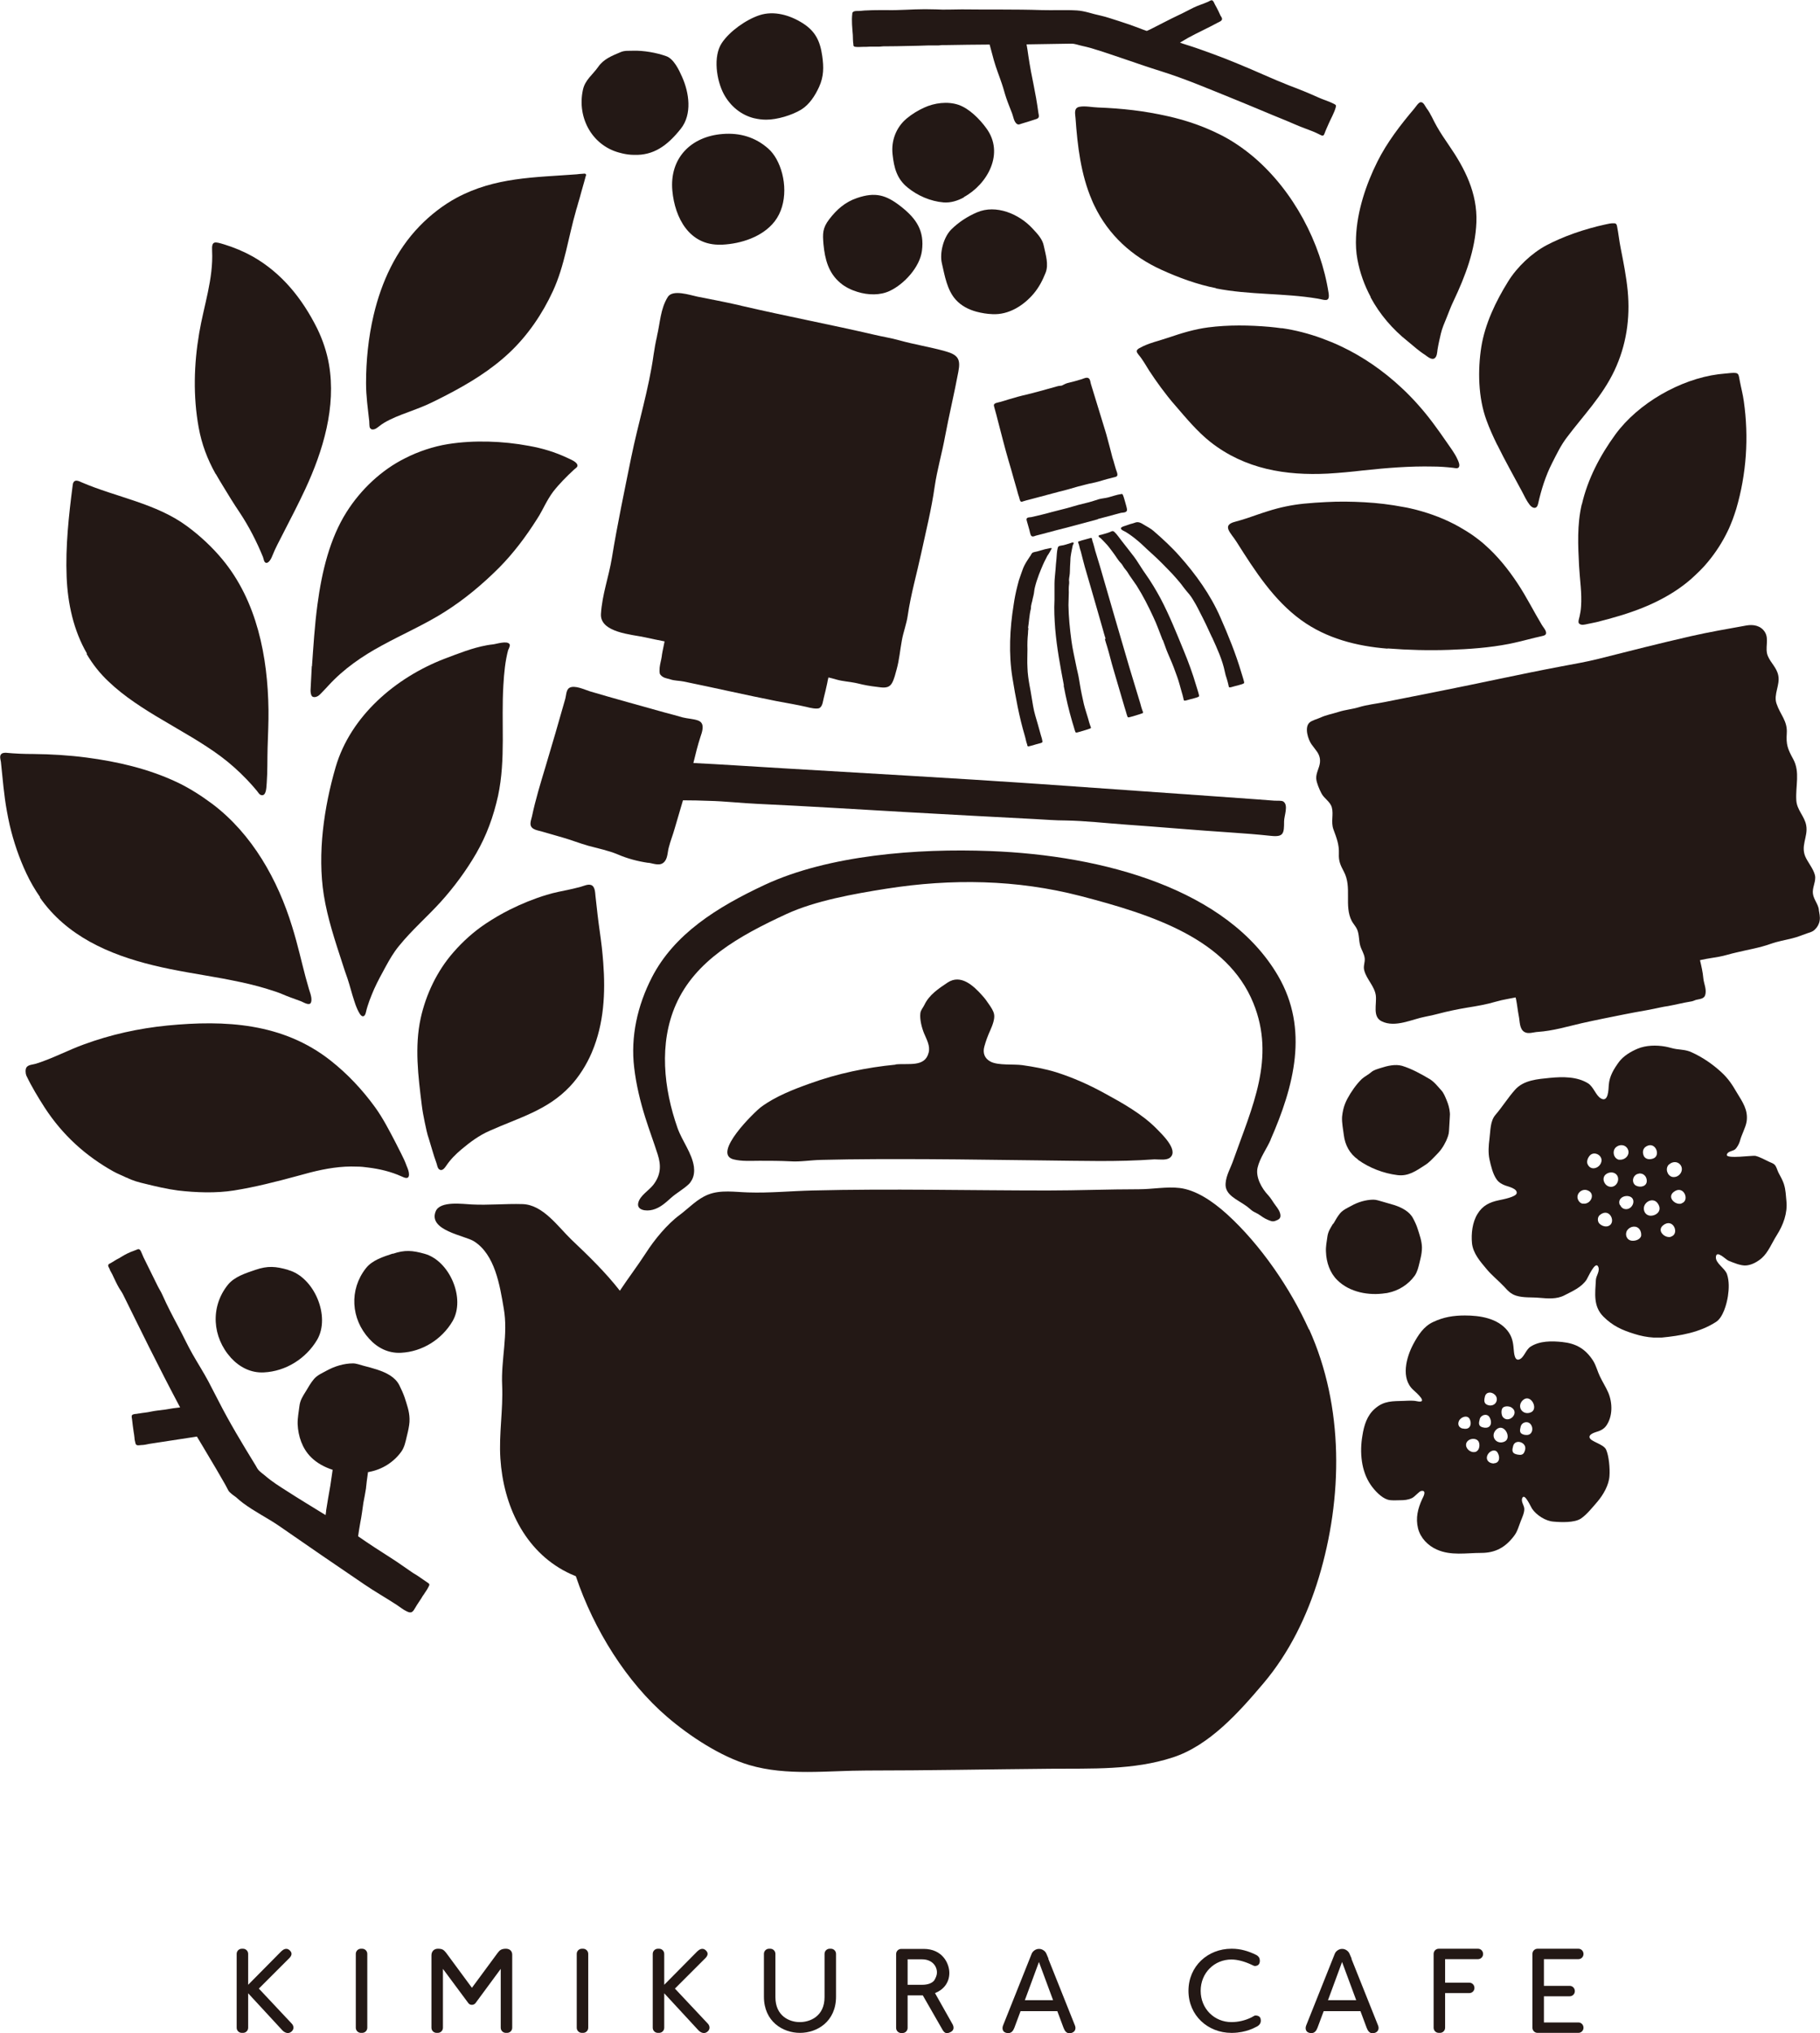 <?xml version="1.0" encoding="UTF-8"?>
<svg id="_レイヤー_2" data-name="レイヤー 2" xmlns="http://www.w3.org/2000/svg" viewBox="0 0 102.97 115">
  <defs>
    <style>
      .cls-1 {
        fill: #231815;
        fill-rule: evenodd;
      }
    </style>
  </defs>
  <g id="top">
    <g>
      <path class="cls-1" d="M52.9,112.74c.46-.18.81-.57.81-1.14,0-.54-.39-1.36-1.45-1.36h-1.27c-.16,0-.29.13-.29.29v4.18c0,.16.13.29.29.29h.07c.16,0,.29-.13.29-.29v-1.84h.86l1.13,1.97c.1.15.2.23.45.1.21-.11.18-.31.09-.46l-.98-1.74ZM52.18,112.27h-.83v-1.44h.82c.53,0,.84.35.84.75,0,.14-.07.31-.16.45-.13.15-.35.24-.68.24Z"/>
      <path class="cls-1" d="M28.63,110.23c-.28,0-.37.1-.47.23l-1.46,1.98-1.46-1.98c-.14-.17-.21-.23-.47-.23-.19,0-.36.13-.36.37v4.1c0,.16.13.29.29.29h.07c.16,0,.29-.13.29-.29v-3.33l1.44,1.94c.1.13.3.12.4,0l1.43-1.94v3.33c0,.16.13.29.29.29h.07c.16,0,.29-.13.29-.29v-4.13c0-.21-.14-.34-.36-.34Z"/>
      <path class="cls-1" d="M32.99,110.23h-.07c-.16,0-.29.13-.29.29v4.18c0,.16.13.29.29.29h.07c.16,0,.29-.13.29-.29v-4.18c0-.16-.13-.29-.29-.29Z"/>
      <path class="cls-1" d="M47.01,110.23h-.07c-.16,0-.29.13-.29.29v2.45c0,1.09-.83,1.41-1.39,1.41,0,0-.01,0-.02,0-.56,0-1.37-.33-1.37-1.41v-2.45c0-.16-.13-.29-.29-.29h-.07c-.16,0-.29.13-.29.29v2.42c0,1.41,1.07,2.05,2.04,2.05s2.04-.64,2.04-2.05v-2.42c0-.16-.13-.29-.29-.29Z"/>
      <path class="cls-1" d="M71.14,114.02c-.18-.04-.18.02-.35.1-.35.17-.73.26-1.12.26-.97,0-1.74-.76-1.74-1.77s.77-1.77,1.74-1.77c.36,0,.77.12,1.15.3.01,0,.02.01.04.02,0,0,0,0,0,0h0c.12.06.16.06.27.02.1-.04.13-.13.14-.19.02-.07,0-.21-.04-.27-.05-.07-.11-.12-.18-.15-.43-.21-.87-.34-1.35-.34-.01,0-.02,0-.03,0-1.33,0-2.43.98-2.43,2.38s1.1,2.38,2.43,2.38c.02,0,.03,0,.05,0h0c.79-.01,1.31-.32,1.31-.32.15-.06.36-.19.29-.48-.01-.05-.05-.14-.18-.17Z"/>
      <path class="cls-1" d="M83.62,110.23h-2.22c-.16,0-.29.13-.29.29v4.18c0,.16.13.29.29.29h.07c.16,0,.29-.13.29-.29v-1.96h1.37c.16,0,.29-.13.29-.29h0c0-.17-.13-.3-.29-.3h-1.37v-1.33h1.86c.16,0,.29-.13.29-.29h0c0-.17-.13-.3-.29-.3Z"/>
      <path class="cls-1" d="M89.3,110.23h-2.31c-.16,0-.29.13-.29.29v4.18c0,.16.13.29.29.29h2.31c.16,0,.29-.13.29-.29h0c0-.17-.13-.3-.29-.3h-1.95v-1.48h1.46c.16,0,.29-.13.29-.29h0c0-.17-.13-.3-.29-.3h-1.46v-1.51h1.95c.16,0,.29-.13.29-.29h0c0-.17-.13-.3-.29-.3Z"/>
      <path class="cls-1" d="M59.32,110.79l-.12-.28c-.06-.15-.24-.27-.4-.27h-.03c-.16,0-.34.12-.4.27l-1.62,4.06c-.06.15-.04.35.15.41.32.1.43-.13.49-.28l.35-.94h2.08l.35.94c.06.15.17.4.49.28.18-.07.22-.25.16-.4l-1.51-3.78ZM57.98,113.15l.8-2.17.7,1.89.1.27h-1.61Z"/>
      <path class="cls-1" d="M20.49,110.23h-.07c-.16,0-.29.13-.29.29v4.18c0,.16.13.29.29.29h.07c.16,0,.29-.13.29-.29v-4.18c0-.16-.13-.29-.29-.29Z"/>
      <path class="cls-1" d="M14.64,112.49l1.75-1.75c.06-.07.2-.24,0-.42-.21-.19-.4-.01-.48.06l-1.87,1.89v-1.75c0-.16-.13-.29-.29-.29h-.07c-.16,0-.29.13-.29.29v4.18c0,.16.13.29.29.29h.07c.16,0,.29-.13.29-.29v-1.95l1.94,2.1c.11.11.32.24.52.06.17-.16.1-.35,0-.45l-1.85-1.97Z"/>
      <path class="cls-1" d="M38.18,112.49l1.75-1.75c.06-.07.2-.24,0-.42-.21-.19-.4-.01-.48.06l-1.87,1.89v-1.75c0-.16-.13-.29-.29-.29h-.07c-.16,0-.29.13-.29.29v4.18c0,.16.13.29.29.29h.07c.16,0,.29-.13.29-.29v-1.95l1.94,2.1c.11.11.32.24.52.06.17-.16.1-.35,0-.45l-1.85-1.97Z"/>
      <path class="cls-1" d="M76.47,110.79l-.12-.28c-.06-.15-.24-.27-.4-.27h-.03c-.16,0-.34.12-.4.27l-1.62,4.06c-.06.15-.04.35.15.41.32.1.43-.13.49-.28l.35-.94h2.08l.35.94c.06.15.17.4.49.28.18-.07.22-.25.16-.4l-1.51-3.78ZM75.13,113.15l.8-2.17.7,1.89.1.27h-1.61Z"/>
      <path class="cls-1" d="M75.42,69.22c-.15.25-.28.44-.32.73-.04.3-.1.57-.08.87.02.58.22,1.18.64,1.59.69.69,1.79.89,2.73.74.04,0,.09-.01.13-.02.61-.12,1.16-.47,1.52-.97.15-.22.21-.48.27-.73.02-.08.04-.17.06-.25.05-.21.08-.41.08-.62-.01-.37-.13-.69-.24-1.04-.06-.2-.16-.41-.26-.6-.21-.4-.64-.61-1.05-.75-.23-.07-.46-.13-.69-.2-.16-.04-.33-.11-.5-.11-.43,0-.89.14-1.26.35-.22.12-.47.23-.63.42-.15.18-.26.38-.38.59Z"/>
      <path class="cls-1" d="M76.84,65.61c.65.46,1.43.76,2.22.86.62.08,1.06-.24,1.57-.57.25-.16.41-.35.62-.56.11-.11.22-.23.31-.36.1-.14.19-.3.26-.45.08-.19.15-.35.16-.55.01-.23.03-.46.04-.69,0-.11.02-.22.01-.33-.02-.27-.09-.5-.19-.74-.08-.19-.16-.4-.3-.55-.2-.22-.39-.47-.65-.63-.49-.29-1.01-.58-1.56-.75-.39-.11-.84,0-1.21.12-.18.06-.39.11-.53.23-.17.15-.37.24-.54.39-.32.31-.61.73-.82,1.12-.1.19-.18.39-.23.6-.03.14-.06.28-.07.42-.02.35.06.7.1,1.04.07.56.33,1.05.8,1.38Z"/>
      <path class="cls-1" d="M100.93,66.98c-.08-.23-.19-.43-.31-.65-.07-.14-.11-.34-.22-.45-.08-.08-.2-.11-.3-.16-.24-.11-.53-.28-.79-.34-.16-.03-1.63.18-1.61-.05.02-.21.34-.21.47-.32.11-.1.23-.32.27-.47.09-.36.32-.74.38-1.11.09-.65-.23-1.09-.55-1.62-.27-.46-.48-.79-.88-1.16-.5-.46-1.07-.85-1.69-1.13-.28-.13-.56-.14-.86-.18-.21-.03-.4-.1-.62-.14-.51-.09-1.09-.08-1.57.12-.4.17-.78.4-1.04.73-.3.41-.55.81-.59,1.32-.02.26-.02,1.01-.45.76-.28-.16-.41-.65-.72-.85-.63-.39-1.44-.38-2.16-.31-.69.07-1.49.12-1.98.68-.4.45-.72.97-1.1,1.41-.31.36-.28.91-.34,1.35-.05.38-.08.79,0,1.17.08.36.19.84.41,1.14.12.17.3.27.49.34.16.06.68.17.64.43-.03.22-.82.36-1,.4-.53.11-.93.3-1.22.78-.29.47-.36,1.11-.31,1.65.06.58.47,1.04.83,1.47.29.35.67.65.99.99.22.24.37.41.68.51.42.13.86.08,1.3.12.48.04.99.09,1.43-.14.46-.24.95-.44,1.25-.88.07-.1.48-1.06.65-.76.14.25-.11.53-.12.77-.04.77-.16,1.49.43,2.08.53.52,1.03.75,1.74.97.34.11.73.19,1.1.21.15,0,.3,0,.45,0,1.06-.1,2.15-.29,3.07-.88.41-.26.61-1.02.68-1.46.06-.4.08-.85-.05-1.24-.11-.34-.66-.62-.63-.98.03-.42.56.15.71.21.27.11.71.3,1.01.27.32-.03.64-.21.88-.42.37-.33.58-.88.85-1.3.36-.57.61-1.24.54-1.92-.03-.31-.04-.65-.14-.95ZM94.43,65.87c.19-.18.49-.19.65.03.2.28-.03.67-.37.68-.04,0-.07,0-.11-.01-.28-.08-.4-.48-.18-.7ZM93.05,64.91c.58-.48.97.48.46.63-.2.06-.4.04-.51-.15,0,0,0,0,0-.01-.07-.15-.07-.35.06-.47ZM92.72,66.38c.26-.03.45.16.45.42,0,.31-.36.39-.6.27-.06-.03-.1-.07-.13-.12-.13-.21,0-.53.28-.56ZM89.55,68.09c-.11-.02-.21-.09-.27-.23-.14-.32.2-.65.53-.53.49.17.2.83-.26.75ZM90.09,66.08c-.11-.02-.21-.09-.27-.23-.07-.16.02-.37.13-.49.22-.24.63-.06.66.24.02.27-.25.52-.51.48ZM90.97,69.36c-.18.05-.39-.04-.5-.17-.1-.13-.09-.35.04-.46.58-.48.97.48.46.63ZM91.09,67.13s-.05-.01-.08-.02c-.27-.1-.4-.48-.16-.68.18-.15.48-.16.63.04.19.27-.03.71-.39.66ZM91.43,64.89c.19-.16.48-.16.63.05.21.3-.04.65-.38.66-.03,0-.06,0-.09,0-.3-.07-.4-.5-.16-.71ZM91.65,68.17c-.15-.32.16-.56.48-.51.51.09.26.81-.2.73-.11-.02-.21-.09-.27-.23ZM92.86,69.88c-.04.22-.32.33-.55.3-.29-.04-.4-.37-.24-.6.17-.23.53-.28.7-.03.06.08.1.24.08.33ZM93.32,68.76c-.15-.03-.27-.13-.31-.32-.08-.43.51-.76.78-.37.31.44-.14.75-.48.69ZM94.54,69.96c-.18.05-.39-.04-.5-.18-.11-.13-.13-.31.04-.46.58-.48.97.48.46.63ZM95.13,68.08c-.18.05-.39-.04-.5-.18-.11-.13-.13-.31.04-.46.58-.48.97.48.46.63Z"/>
      <path class="cls-1" d="M90.46,80.95c.16-.06.3-.15.4-.28.39-.53.38-1.31.13-1.9-.14-.32-.33-.61-.48-.93-.13-.27-.2-.58-.37-.86-.44-.69-.98-.99-1.76-1.07-.59-.06-1.26-.07-1.78.26-.26.16-.36.57-.59.7-.33.19-.35-.36-.37-.55-.03-.4-.09-.72-.35-1.05-.57-.71-1.56-.86-2.41-.86-.65,0-1.21.09-1.8.37-.54.25-.85.75-1.12,1.25-.4.75-.72,1.94,0,2.59.2.18.88.78.2.64-.22-.05-.48-.03-.71-.02-.67.02-1.14-.01-1.65.43-.46.39-.63.96-.72,1.54-.16.93-.07,2,.47,2.78.22.32.6.73.97.84.22.06.47.03.7.03s.45-.02.66-.12c.17-.07.41-.4.55-.41.31-.03.08.37.03.47-.24.53-.38,1.06-.23,1.66.14.54.56.97,1.06,1.19.8.36,1.67.19,2.51.19.8,0,1.37-.31,1.86-.96.19-.24.27-.56.38-.84.08-.2.21-.48.2-.7-.01-.2-.22-.43-.1-.63.14-.24.48.55.54.63.25.37.77.7,1.21.73.43.04,1.18.07,1.55-.17.33-.22.68-.66.94-.96.33-.39.65-.94.68-1.46.03-.41-.03-1.12-.19-1.48-.15-.33-.9-.45-.94-.7-.03-.21.4-.3.53-.35ZM84.01,79c.07-.28.37-.29.56-.11.23.21.1.59-.22.61-.03,0-.05,0-.08,0-.3-.05-.33-.23-.26-.49ZM82.76,80.81c-.21-.05-.31-.22-.22-.43.11-.24.5-.37.62-.09.1.22.05.52-.24.53-.05,0-.1,0-.17-.02ZM83.57,82.08s-.06.04-.11.05c-.26.06-.56-.19-.51-.46.06-.29.52-.38.69-.15.1.14.08.46-.08.56ZM83.89,80.74c-.26-.07-.23-.25-.17-.47.06-.24.41-.34.55-.11.16.27.1.59-.2.6-.05,0-.11,0-.17-.02ZM84.52,82.78c-.33,0-.52-.27-.31-.56.12-.16.39-.27.52-.05.16.27.1.59-.2.6ZM85.11,81.55c-.06.02-.11.04-.16.04-.39.03-.62-.42-.29-.73.44-.4.91.5.45.69ZM85.03,80.16c-.09-.11-.11-.38-.03-.5.09-.14.36-.13.49-.06.28.16.23.41.08.56-.14.14-.38.19-.54,0ZM86.29,81.99c-.02.08-.05.19-.12.25-.06.05-.14.06-.22.05-.06,0-.12-.02-.17-.03-.26-.07-.23-.25-.17-.47.11-.42.77-.21.68.2ZM86.38,81.17s-.11,0-.17-.02c-.26-.07-.23-.24-.17-.47.06-.22.35-.31.52-.16.22.2.17.64-.17.65ZM86.61,79.89c-.06.02-.11.04-.16.04-.39.03-.62-.42-.29-.73.44-.4.91.5.45.69Z"/>
      <path class="cls-1" d="M74.05,75.19c-1.05-2.32-2.73-4.78-4.62-6.5-.87-.79-1.8-1.38-2.68-1.49-.74-.09-1.55.07-2.31.07-1.73,0-3.44.07-5.17.07-4.43,0-8.87-.11-13.3,0-1.22.03-2.43.15-3.64.11-.74-.02-1.55-.16-2.26.12-.62.24-1.09.76-1.61,1.15-.72.53-1.44,1.41-1.92,2.16-.48.74-1,1.42-1.47,2.13-.82-1.05-1.77-1.97-2.74-2.89-.76-.73-1.61-1.98-2.77-2.01-.96-.03-1.91.07-2.87.02-.49-.02-1.79-.22-2.04.39-.44,1.08,1.65,1.37,2.16,1.69,1.2.75,1.47,2.51,1.69,3.8.26,1.47-.16,2.9-.09,4.36.06,1.38-.19,2.75-.1,4.13.17,2.64,1.35,5.21,3.76,6.43.14.07.29.14.44.2.02,0,.04.02.07.03,1.02,3.03,2.88,6,5.17,7.96,1.27,1.09,3.02,2.24,4.64,2.72,2.13.63,4.45.31,6.64.31,3.47,0,6.93-.07,10.39-.1,2.32-.02,4.7.09,6.93-.64,2.07-.67,3.75-2.56,5.13-4.19,1.47-1.74,2.47-3.8,3.13-5.97,1.37-4.54,1.43-9.68-.54-14.05Z"/>
      <path class="cls-1" d="M50.68,60.22c-1.65.16-3.29.5-4.86,1.07-.93.33-1.95.73-2.75,1.32-.38.28-2.81,2.65-1.57,2.97.47.12.99.08,1.47.08.58,0,1.17,0,1.74.03.57.04,1.16-.07,1.74-.08,2.04-.05,4.08-.05,6.12-.04,2.17.01,4.33.05,6.5.07,2.07.02,4.16.09,6.23-.06.01,0,.02,0,.04,0,.27,0,.67.07.87-.11.49-.43-.53-1.37-.8-1.65-.82-.82-1.91-1.43-2.92-1.98,0,0-.01,0-.02-.01-.87-.48-1.78-.88-2.72-1.18-.62-.19-1.27-.31-1.91-.4-.48-.07-1.37.03-1.8-.2-.34-.18-.45-.49-.35-.85.09-.33.2-.62.34-.93.11-.25.27-.64.21-.91-.04-.19-.17-.38-.28-.54-.11-.17-.25-.36-.39-.51-.49-.55-1.21-1.23-1.96-.73-.51.34-1.04.69-1.31,1.26-.08.17-.21.29-.23.48-.04.35.08.81.21,1.13.14.34.36.71.26,1.09-.21.85-1.15.59-1.88.67Z"/>
      <path class="cls-1" d="M71.88,64.48c1.33-3.03,2.19-6.26.43-9.28-2.86-4.9-9.87-6.82-16.3-7.06-4.11-.16-9.13.23-12.74,1.91-2.74,1.28-5.12,2.79-6.38,5.22-.83,1.61-1.22,3.38-1.01,5.12.11.95.34,1.91.63,2.83.22.7.48,1.39.7,2.08.2.62.18,1.16-.24,1.71-.26.34-.76.61-.86,1.03-.1.42.45.49.82.39.42-.11.73-.4,1.02-.66.31-.28.7-.49,1-.77.08-.07.14-.16.19-.25.13-.23.15-.5.12-.75-.11-.78-.67-1.46-.93-2.2-.78-2.22-1.06-4.78-.09-6.98,1.1-2.48,3.53-3.86,6.26-5.12,1.63-.75,3.81-1.14,5.65-1.43,3.69-.58,7.37-.52,10.97.41,4.12,1.07,8.32,2.44,9.79,6.06,1.27,3.12-.07,5.88-1.13,8.88-.15.44-.41.86-.44,1.32-.05.66.65.9,1.19,1.29.1.07.19.16.28.23.11.09.25.14.37.21.18.12.35.25.55.33.15.06.26.12.42.06.19-.07.32-.13.29-.35-.03-.2-.15-.36-.27-.52-.14-.18-.26-.41-.41-.57-.39-.41-.73-1.04-.61-1.57.13-.56.52-1.07.75-1.6Z"/>
      <path class="cls-1" d="M40.8,13.84s.04,0,.06,0c1.06-.05,2.29-.44,2.97-1.32.75-.97.67-2.51.09-3.54-.12-.21-.27-.41-.45-.57-.73-.65-1.61-.91-2.59-.83-1.8.14-3.01,1.38-2.84,3.21.14,1.53.96,3.11,2.75,3.05Z"/>
      <path class="cls-1" d="M35.17,8.67c.25.06.48.09.7.09,1.1.04,1.88-.51,2.65-1.48.65-.82.47-2.04.07-2.93-.17-.39-.47-1.02-.89-1.17-.55-.2-1.3-.33-1.88-.31-.26.01-.48-.02-.71.08-.5.21-.96.39-1.27.84-.31.44-.74.73-.86,1.29-.35,1.6.55,3.23,2.2,3.59Z"/>
      <path class="cls-1" d="M42.68,6.69c.21.05.44.08.67.08.62,0,1.45-.25,1.98-.57.47-.29.79-.8,1.01-1.28.27-.59.27-1.12.18-1.75-.12-.84-.38-1.4-1.11-1.86-.71-.45-1.61-.72-2.44-.45-.76.25-1.69.91-2.13,1.57-.51.76-.3,2.12.11,2.89.38.7.99,1.19,1.72,1.37Z"/>
      <path class="cls-1" d="M54.53,11.15c1.34-.73,2.32-2.48,1.27-3.9-.37-.51-.96-1.11-1.57-1.32-.62-.21-1.37-.11-1.95.16-.35.16-.68.36-.98.61-.6.5-.89,1.26-.8,2.04.08.75.24,1.37.84,1.86.57.47,1.31.79,2.05.85,0,0,0,0,0,0,.4.03.81-.1,1.15-.29Z"/>
      <path class="cls-1" d="M47.55,16.01c.26.22.6.39.96.5.61.19,1.29.2,1.82-.05.82-.38,1.71-1.35,1.83-2.27.15-1.13-.31-1.82-1.19-2.51-.84-.66-1.45-.83-2.48-.48-.68.23-1.15.65-1.58,1.21-.38.5-.37.81-.32,1.41.08.84.28,1.62.95,2.18Z"/>
      <path class="cls-1" d="M54.08,16.96c.31.34.72.55,1.16.67.3.08.61.13.91.14.92.05,1.77-.49,2.34-1.17.3-.36.5-.75.67-1.18.18-.47,0-1.01-.1-1.49-.07-.4-.36-.7-.64-1-.76-.83-2.07-1.38-3.14-.92-.54.23-1.05.56-1.47.98-.43.44-.66,1.32-.52,1.91.16.69.29,1.51.79,2.06Z"/>
      <path class="cls-1" d="M16.3,71.83c-.7-.2-1.15-.24-1.85,0-.56.19-1.2.39-1.57.86-.99,1.25-.87,2.95.19,4.12.48.52,1.12.86,1.86.82,1.24-.06,2.38-.78,3.01-1.84.78-1.33-.17-3.55-1.63-3.95Z"/>
      <path class="cls-1" d="M22.22,70.91c-.54.18-1.16.37-1.52.83-.95,1.21-.85,2.86.19,3.99.46.51,1.08.83,1.8.79,1.2-.06,2.3-.75,2.91-1.78.76-1.29-.17-3.43-1.58-3.82-.68-.19-1.12-.23-1.79,0Z"/>
      <path class="cls-1" d="M102.91,51.47c-.04-.33-.3-.59-.34-.92-.04-.31.13-.59.13-.91,0-.34-.36-.79-.51-1.08-.37-.69.12-1.21,0-1.87-.09-.52-.53-.87-.56-1.42-.05-.82.22-1.59-.17-2.32-.33-.6-.41-.84-.37-1.47.05-.7-.37-1.05-.58-1.68-.18-.52.21-1.05.1-1.59-.09-.45-.42-.7-.59-1.1-.19-.45.09-.95-.17-1.36-.23-.36-.64-.44-1.04-.37-1.05.19-2.11.37-3.16.61-1.75.4-3.48.84-5.22,1.28-.68.17-1.38.29-2.07.42-2.34.44-4.65.96-6.99,1.42-1.01.2-2.02.4-3.02.6-.49.1-1.01.15-1.49.3-.37.11-.76.14-1.13.26-.34.11-.7.17-1.02.32-.17.08-.5.16-.63.29-.29.28-.07.95.12,1.22.07.1.14.19.21.28.17.21.3.43.27.75-.03.31-.24.61-.21.93.02.23.18.6.29.81.15.3.5.47.59.8.11.4-.06.82.09,1.24.18.49.33.86.31,1.38-.02.42.09.65.28,1.01.48.89,0,1.93.45,2.8.08.15.23.31.3.47.13.3.09.62.18.93.07.24.22.44.25.7.03.24-.1.45-.02.71.14.5.58.88.65,1.4.06.5-.2,1.2.33,1.46.77.38,1.72-.12,2.47-.26.25-.05.5-.1.75-.17.53-.14,1.07-.25,1.6-.34.56-.09,1.1-.18,1.64-.34.21-.06.43-.11.65-.15.16-.03.32-.06.47-.09,0,.04.02.08.03.13.06.31.09.62.15.93.06.28.03.72.31.89.22.14.53.01.77,0,.86-.06,1.65-.3,2.47-.49.8-.18,1.61-.34,2.41-.5.41-.08.82-.16,1.24-.23.28-.05.56-.11.84-.17.13-.03.27-.05.4-.07.44-.08.86-.19,1.3-.26.1-.01.19-.06.28-.09.24-.06.49-.05.54-.33.06-.31-.09-.59-.12-.89-.03-.35-.11-.69-.19-1.03.03,0,.07-.01.1-.02.32-.07.65-.11.97-.17.34-.06.65-.17.98-.24.65-.16,1.31-.26,1.95-.49.39-.14.81-.21,1.21-.31.29-.07.56-.18.84-.28.19-.07.31-.08.45-.22.14-.13.24-.31.27-.5.04-.22-.02-.42-.05-.63Z"/>
      <path class="cls-1" d="M37.17,19.03c-.08.34-.14.68-.19,1.02-.27,1.96-.87,3.87-1.27,5.83-.38,1.88-.78,3.77-1.09,5.67-.18,1.1-.55,2.06-.62,3.18-.06,1.06,1.78,1.16,2.49,1.32.37.08.74.16,1.11.23-.08.38-.16.78-.16.85-.03.21-.1.43-.12.64,0,.12-.03.3.04.39.15.19.33.2.57.27.24.08.5.07.75.12,1.76.36,3.5.76,5.26,1.11.58.11,1.14.2,1.7.33.15.04.6.15.74.05.17-.12.18-.4.23-.58.07-.26.13-.54.19-.81.02-.11.04-.22.07-.33.14.03.28.07.42.11.41.12.83.13,1.25.23.35.09.7.15,1.05.19.33.04.69.13.88-.22.12-.21.2-.55.26-.77.15-.54.19-1.07.29-1.61.08-.48.27-.95.34-1.45.17-1.17.51-2.35.76-3.51.27-1.25.58-2.49.76-3.76.14-.96.42-1.91.59-2.85.23-1.22.52-2.42.75-3.65.14-.72-.02-.96-.73-1.16-.85-.24-1.75-.38-2.61-.62-.46-.13-.93-.2-1.39-.31-2.5-.58-5.03-1.06-7.53-1.64-.07-.02-.13-.03-.2-.05-.76-.17-1.53-.32-2.3-.47-.4-.08-1.4-.43-1.68.02-.42.68-.43,1.46-.61,2.21Z"/>
      <path class="cls-1" d="M48.27,2.52c.02.09.04.12.13.13.15.02.3,0,.45,0,.12,0,.23,0,.35-.01.17,0,.34,0,.51,0,.13,0,.26-.03.4-.02.42,0,.84-.01,1.27-.02.38,0,.76-.02,1.14-.03.19,0,.39,0,.58,0,.07,0,.13-.02.19-.02.09,0,.18,0,.27,0,.81-.02,1.62-.02,2.43-.03.08.3.16.59.24.89.13.46.31.9.46,1.35.09.26.15.52.24.78.1.3.22.58.33.87.07.18.1.46.26.59.1.08.19.02.29-.01.28-.08.55-.17.83-.26.18-.06.14-.18.11-.34-.04-.28-.08-.56-.13-.84-.09-.5-.19-1-.29-1.5-.06-.3-.1-.6-.15-.9-.03-.21-.06-.43-.1-.64.83-.01,1.65-.03,2.48-.04.02,0,.04,0,.06,0,.2,0,.39.08.58.12.19.04.38.09.56.14,1.32.4,2.61.89,3.93,1.3,1.43.45,2.75,1.02,4.14,1.58.99.4,1.96.82,2.93,1.21.37.15.72.32,1.09.45.27.1.54.2.79.33.19.1.24.12.31-.08.06-.17.15-.35.22-.52.13-.3.31-.6.4-.92.04-.14,0-.15-.11-.21-.29-.15-.6-.23-.9-.37-.26-.12-.53-.23-.79-.34-.27-.11-.55-.22-.82-.32-.97-.38-1.92-.83-2.88-1.22-.46-.19-.93-.38-1.4-.55-.54-.2-1.07-.39-1.62-.56-.1-.03-.19-.06-.29-.1.16-.09.32-.19.46-.27.55-.3,1.11-.55,1.66-.85.09-.05.26-.1.26-.22,0-.07-.06-.14-.09-.19-.04-.09-.08-.17-.12-.26-.06-.12-.12-.24-.19-.36-.04-.07-.08-.21-.16-.24-.06-.03-.18.06-.23.08-.27.12-.55.2-.82.33-.29.14-.57.3-.86.43-.51.24-1.01.51-1.51.76-.09.05-.19.09-.28.13-.14-.05-.29-.1-.43-.16-.37-.14-.74-.27-1.12-.39-.36-.11-.71-.24-1.07-.32-.45-.09-.87-.26-1.33-.29-.66-.04-1.33,0-1.99-.02-1.51-.05-3.02-.02-4.53-.04-.49,0-.98.03-1.46,0-.2,0-.41-.01-.62-.01-.73,0-1.46.07-2.19.05-.37,0-.75,0-1.12.02-.15,0-.3.03-.45.03-.1,0-.26-.01-.33.08-.02.02-.02.04-.02.07-.05.41,0,.8.03,1.21.01.18,0,.38.04.57Z"/>
      <path class="cls-1" d="M23.77,89.23c-.13-.09-.27-.18-.41-.26-.42-.28-.82-.58-1.25-.85-.61-.39-1.22-.78-1.82-1.2-.01,0-.02-.02-.03-.02.04-.25.07-.5.12-.75.04-.19.07-.39.1-.59.03-.19.05-.37.08-.56.05-.28.11-.55.15-.83,0-.03,0-.07.01-.11.01-.09.02-.18.03-.27.02-.17.05-.34.07-.52.04,0,.07-.01.11-.02.71-.14,1.35-.55,1.77-1.13.18-.25.24-.55.31-.85.02-.1.05-.19.07-.29.05-.24.1-.48.09-.73-.01-.43-.15-.8-.28-1.21-.08-.23-.19-.47-.3-.69-.24-.47-.75-.71-1.23-.87-.27-.09-.54-.16-.81-.23-.19-.05-.39-.13-.58-.13-.5,0-1.03.16-1.47.4-.25.14-.55.26-.74.49-.18.21-.31.45-.45.68-.18.29-.33.51-.37.85-.04.34-.11.67-.1,1.02.03.68.26,1.37.75,1.86.34.34.77.57,1.23.72-.05.3-.08.6-.13.89-.08.47-.17.94-.24,1.42,0,.01,0,.03,0,.04-.01.07-.02.14-.03.21-.02-.01-.03-.02-.05-.03-.71-.44-1.43-.87-2.14-1.33-.41-.26-.84-.53-1.21-.85-.12-.1-.26-.2-.37-.31-.1-.1-.14-.22-.22-.34-.73-1.19-1.45-2.38-2.08-3.62-.19-.37-.38-.74-.57-1.1-.28-.52-.6-1.02-.89-1.53-.29-.51-.53-1.04-.81-1.56-.31-.58-.62-1.17-.89-1.78-.08-.19-.22-.39-.31-.59-.25-.52-.51-1.02-.76-1.54-.03-.07-.06-.14-.09-.21-.04-.08-.07-.2-.15-.24-.05-.03-.1,0-.15.02-.11.04-.22.09-.34.13-.12.05-.24.11-.35.17-.11.06-.21.13-.32.19-.17.08-.33.2-.5.29-.05.02-.1.05-.1.12,0,.06.06.13.08.19.02.06.04.11.08.17.06.1.11.21.16.32.04.08.08.17.12.25.06.11.11.23.18.34.09.14.18.27.25.42.48.98.97,1.96,1.45,2.93.57,1.14,1.15,2.27,1.75,3.4-.13.02-.27.03-.4.05-.14.02-.28.05-.42.07-.28.04-.56.06-.84.12-.21.05-.43.06-.64.1-.04,0-.08.01-.13.02-.08.01-.24.01-.29.08-.04.06-.01.16,0,.23.02.23.06.47.09.7.02.12.04.24.05.36,0,.1.03.18.05.28.03.18.18.13.33.12.16,0,.31-.04.47-.07.89-.14,1.79-.27,2.68-.41.19.32.39.64.58.97.35.58.69,1.16,1.02,1.74.06.11.12.23.18.34.04.07.11.13.17.18.1.09.21.15.31.24.11.1.23.2.35.29.64.48,1.36.83,2.02,1.28,1.61,1.12,3.22,2.22,4.84,3.32.6.41,1.24.77,1.85,1.17.18.12.35.26.54.35.29.15.36.04.52-.24.09-.16.21-.32.31-.48.05-.08.09-.16.15-.23.04-.06.07-.12.11-.17.06-.08.12-.19.17-.29,0-.01.01-.03.02-.04.03-.07,0-.11-.06-.15-.15-.1-.29-.2-.44-.3Z"/>
      <path class="cls-1" d="M60.11,21.8c-.09.03-.2.02-.29.05-.2.06-.41.11-.61.17-.36.1-.72.2-1.09.29-.36.08-.72.18-1.08.29-.16.05-.31.1-.47.14-.09.03-.34.05-.34.18,0,.04.02.1.03.14.08.26.14.53.21.79.19.72.37,1.45.58,2.17.11.36.21.72.31,1.08.06.2.11.39.17.59.04.14.07.28.12.41.03.08.04.2.09.26.04.04.09.02.14,0,.12-.04.24-.07.36-.1.26-.07.53-.14.79-.21.3-.08.6-.16.9-.24.18-.04.36-.09.54-.14.33-.1.66-.19.99-.27.1-.03.21-.05.32-.07.21-.05.43-.1.64-.17.14-.04.27-.08.41-.11.06-.02.12-.03.19-.05.1-.02.2-.04.2-.15,0-.1-.05-.19-.08-.29-.03-.11-.07-.22-.1-.34-.03-.11-.06-.22-.1-.33-.06-.21-.1-.42-.16-.62-.09-.31-.16-.63-.26-.94-.26-.87-.54-1.74-.8-2.61-.03-.09-.03-.24-.11-.31-.11-.1-.29,0-.41.04-.27.08-.54.16-.81.22-.11.03-.18.08-.28.12Z"/>
      <path class="cls-1" d="M62.11,29.36c.44-.12.87-.23,1.31-.35.09-.02.29,0,.34-.13,0-.01,0-.02,0-.03.01-.1-.07-.31-.09-.41-.04-.13-.08-.3-.13-.42-.04-.1-.06-.08-.12-.07-.23.03-.47.12-.7.18-.18.05-.38.06-.56.11-.19.06-.36.12-.55.17-.2.05-.4.1-.6.15-.21.06-.42.12-.63.18-.3.08-.6.15-.9.23-.38.11-.75.19-1.13.28-.1.02-.33-.01-.26.2.05.18.1.35.15.53.02.07.05.26.1.32.06.09.21.02.26,0,.13-.03.26-.07.39-.1.48-.13.97-.26,1.45-.38.56-.15,1.12-.3,1.68-.45Z"/>
      <path class="cls-1" d="M68.57,36.04c.29.64.59,1.28.73,1.97.02.12.06.24.1.36.04.12.07.25.1.37.01.04.01.08.03.12.02.03.04.02.07.02.09-.01.18-.05.27-.07.1-.02.2-.05.3-.08.05-.01.1-.03.15-.05.04-.01.08-.04.07-.09-.02-.1-.05-.19-.08-.29-.03-.09-.05-.17-.08-.26-.32-1.08-.74-2.11-1.19-3.13-.55-1.26-1.39-2.43-2.3-3.45-.45-.51-.96-.98-1.48-1.43-.15-.13-.34-.23-.51-.33-.18-.11-.34-.22-.55-.13,0,0,0,0,0,0-.08.03-.16.05-.24.07-.1.03-.19.07-.29.1-.06.02-.33.08-.23.2.06.07.17.1.25.15.21.13.42.28.61.44.1.08.19.16.28.24.39.38.8.72,1.18,1.11.26.27.53.53.77.81.14.16.28.32.4.49.11.15.23.29.35.43.15.18.25.37.37.57.08.14.15.28.22.42.25.48.48.96.7,1.45Z"/>
      <path class="cls-1" d="M65.79,36.2c.1.25.18.52.29.77.04.09.08.18.12.28.15.34.28.69.4,1.03.1.28.17.56.25.84.04.12.07.25.1.37.01.04.01.08.03.12.02.03.04.02.07.02.09-.01.18-.05.27-.07.1-.02.2-.05.3-.08.05-.01.1-.03.15-.05.04-.01.08-.04.07-.09-.02-.1-.05-.19-.08-.29-.03-.09-.05-.17-.08-.26-.2-.68-.44-1.34-.71-1.99-.41-1-.81-2-1.31-2.95-.26-.48-.54-.95-.86-1.4-.18-.25-.33-.51-.5-.76-.15-.23-.33-.43-.49-.65-.12-.16-.24-.31-.36-.46-.13-.16-.24-.34-.39-.48-.09-.09-.15-.06-.25-.01-.16.07-.35.11-.51.16-.04.01-.11.01-.14.05,0,0,0,.01,0,.02-.02.06.09.09.12.13.1.1.19.19.28.29.11.11.2.23.29.35.07.09.13.18.2.27.1.14.19.29.3.42.05.06.11.11.15.18.06.11.14.22.22.31.07.08.12.18.18.27.13.2.28.39.41.59.36.57.67,1.18.95,1.79.2.42.35.86.52,1.29Z"/>
      <path class="cls-1" d="M60.18,38.79c.13.69.29,1.38.49,2.06.03.09.05.17.08.26.03.1.05.19.09.29.02.05.07.04.11.03.05-.01.1-.03.15-.04.1-.03.2-.06.3-.09.09-.03.18-.05.27-.09.03-.01.05-.01.05-.05,0-.04-.03-.08-.04-.12-.04-.12-.08-.24-.11-.37-.08-.28-.18-.56-.25-.85-.08-.36-.16-.72-.22-1.09-.02-.1-.03-.2-.05-.3-.04-.27-.12-.54-.17-.81-.09-.46-.2-.91-.26-1.37-.09-.67-.16-1.35-.17-2.02,0-.24.02-.48.02-.72,0-.11-.01-.22,0-.32.02-.13.03-.26.01-.38,0-.08.02-.15.03-.24.03-.17.02-.35.03-.52,0-.11.02-.22.02-.34,0-.15.02-.3.05-.45.03-.13.05-.27.08-.4.01-.05.09-.13.04-.17,0,0-.01,0-.02,0-.04-.02-.1.02-.14.03-.17.05-.35.12-.52.14-.11.02-.18.02-.21.15-.05.2-.05.41-.07.62-.02.19-.04.39-.05.58-.02.27-.06.54-.06.81,0,.3,0,.61,0,.91-.03.55,0,1.1.04,1.64.09,1.07.29,2.13.49,3.19Z"/>
      <path class="cls-1" d="M62.51,36.15c.04.14.08.28.13.43.13.43.23.87.36,1.3.21.7.41,1.41.62,2.11.03.09.05.17.08.26.03.1.05.19.09.29.02.05.07.04.11.03.05-.01.1-.03.15-.04.1-.03.2-.06.3-.09.09-.03.18-.05.27-.09.03-.01.05-.01.05-.05,0-.04-.03-.08-.04-.12-.04-.12-.08-.24-.11-.37-.21-.69-.42-1.38-.63-2.08-.56-1.89-1.1-3.78-1.65-5.67-.08-.26-.16-.53-.24-.79-.01-.04-.03-.09-.04-.13-.01-.04-.02-.08-.03-.12-.01-.04-.02-.08-.03-.11-.03-.11-.06-.22-.1-.33,0,0,0-.01,0-.02,0-.02-.02-.05-.02-.07,0-.01,0-.04-.02-.05-.02-.03-.09,0-.12.01-.15.04-.29.08-.44.12-.06.02-.12.04-.18.06-.03,0-.03.02-.02.05.01.04.02.08.04.12.02.08.04.16.06.24.02.05.03.11.05.16.04.16.08.31.12.47.07.27.14.53.22.79s.15.53.23.79c.23.77.44,1.55.67,2.33.05.18.1.37.16.55Z"/>
      <path class="cls-1" d="M58.16,35.55c.06-.36.07-.74.16-1.1.02-.07,0-.13.02-.2.01-.08.04-.17.06-.25.02-.1.04-.2.07-.31.04-.15.04-.31.08-.46.06-.25.14-.49.23-.73.07-.19.15-.37.23-.56.05-.11.1-.22.16-.33.03-.05.05-.11.08-.16.05-.07.1-.15.14-.22.03-.04.04-.09.07-.13.01-.02.04-.05.04-.08-.01-.05-.12,0-.15,0-.08.02-.16.03-.24.05-.14.04-.28.08-.42.12-.07.02-.17.03-.24.06-.02.01-.05.02-.06.04-.03.03-.06.09-.08.13,0,.01-.02.03-.03.04-.11.17-.23.34-.32.52-.09.17-.14.36-.21.54-.08.21-.14.41-.19.63-.09.35-.16.7-.21,1.05-.22,1.35-.29,2.79-.07,4.14.18,1.1.38,2.2.7,3.28.05.16.07.33.13.48.01.04.01.11.06.12.04,0,.1-.02.14-.03.09-.02.19-.05.28-.08.09-.02.17-.05.26-.07.04-.01.09-.02.12-.06.02-.03.01-.05,0-.08-.01-.1-.05-.21-.08-.31-.06-.2-.11-.41-.17-.61-.1-.35-.21-.68-.27-1.04-.07-.38-.12-.77-.2-1.16-.06-.34-.11-.67-.12-1.02-.02-.35,0-.69,0-1.04-.01-.29,0-.59.03-.88,0-.11.01-.22.03-.33Z"/>
      <path class="cls-1" d="M36.68,48.8c.33.05.7.23.94-.09.16-.21.15-.54.22-.78.09-.36.23-.7.33-1.06.16-.54.31-1.07.47-1.6.49,0,.98.01,1.46.03.92.02,1.83.13,2.75.17,2.83.13,5.65.31,8.47.47,2.41.13,4.82.27,7.23.39.58.03,1.16.08,1.74.08,1.13.02,2.24.15,3.36.23,2,.14,3.99.32,5.99.45.75.05,1.51.11,2.26.19.73.08.75-.14.75-.82,0-.31.26-.91-.04-1.12-.1-.07-.38-.04-.51-.05-.35-.03-.71-.05-1.06-.08-.89-.06-1.78-.13-2.66-.19-3.22-.23-6.43-.45-9.65-.68-4.82-.33-9.6-.59-14.4-.88-.93-.06-1.85-.11-2.78-.17-.77-.05-1.54-.09-2.32-.13.12-.5.24-.99.4-1.48.04-.12.09-.26.11-.39.04-.23.01-.45-.26-.54-.26-.09-.58-.1-.86-.17-.35-.1-.71-.2-1.06-.29-1.39-.39-2.78-.77-4.17-1.18-.3-.09-.88-.38-1.18-.2-.19.12-.17.44-.24.66-.36,1.28-.73,2.54-1.11,3.81-.28.93-.56,1.84-.76,2.79-.02.11-.07.23-.08.34-.06.39.31.44.62.52.39.11.79.23,1.18.34.49.14.97.33,1.46.47.55.15,1.15.27,1.67.49.56.24,1.13.39,1.74.48Z"/>
      <path class="cls-1" d="M28.77,36.74c.02-.08.11-.22.06-.3-.13-.22-.75-.01-.94.01-.12.01-.23.03-.35.05-.83.15-1.61.47-2.41.77-2.74,1.06-5.29,3.22-6.14,6.12-.66,2.27-1.04,4.89-.67,7.24.21,1.32.64,2.6,1.05,3.86.09.29.19.58.29.86.14.42.24.84.38,1.26.02.07.05.14.07.21.07.19.15.38.26.55.15.21.28.12.33-.1.1-.45.29-.91.47-1.33.2-.44.43-.86.66-1.28.22-.4.45-.8.75-1.16.72-.89,1.59-1.64,2.36-2.49.75-.83,1.45-1.78,2.01-2.75.28-.49.53-1.01.73-1.55.21-.55.37-1.12.5-1.7.44-2.07.17-4.16.3-6.26.04-.68.1-1.36.28-2.02Z"/>
      <path class="cls-1" d="M24.84,66.14c.17.13.31-.06.4-.19.24-.36.53-.65.86-.93.5-.42,1.01-.8,1.61-1.06,1.65-.74,3.26-1.15,4.54-2.51.51-.54.94-1.23,1.23-1.91,0-.02.01-.03.02-.05.67-1.59.76-3.33.63-5.03-.02-.29-.05-.58-.08-.87-.07-.61-.17-1.23-.24-1.84-.04-.36-.08-.72-.12-1.07-.02-.19-.02-.54-.25-.62-.18-.06-.4.05-.58.1-.22.06-.44.11-.66.16-.43.09-.86.17-1.28.3-.72.22-1.41.5-2.07.83-.48.24-.94.51-1.39.81-.66.44-1.29,1.01-1.81,1.61-.92,1.05-1.55,2.37-1.85,3.73-.35,1.62-.14,3.27.06,4.89.04.33.1.66.17.99.07.32.13.65.24.96.14.44.25.88.41,1.31.05.12.06.31.17.4Z"/>
      <path class="cls-1" d="M7.17,66.61c.32.17.69.27,1.04.35.61.15,1.24.3,1.86.38,1.02.12,2.15.16,3.16,0,1.2-.19,2.41-.5,3.59-.82.25-.07.49-.13.74-.2.87-.22,1.74-.37,2.64-.33.21,0,.42.02.62.05.65.08,1.29.23,1.89.5.19.09.43.19.43-.11,0-.16-.07-.33-.13-.47-.09-.25-.2-.49-.32-.72-.11-.21-.22-.43-.33-.65-.35-.67-.7-1.35-1.14-1.96-.72-.99-1.56-1.89-2.53-2.65-2.7-2.12-5.95-2.29-9.23-1.97-1.61.16-3.2.51-4.72,1.07-.91.33-1.78.8-2.71,1.09-.16.05-.41.05-.52.19-.09.11-.07.36-.02.48.3.63.67,1.24,1.05,1.83.49.75,1.06,1.43,1.72,2.04.65.6,1.38,1.12,2.15,1.55.25.14.5.23.76.36Z"/>
      <path class="cls-1" d="M2.25,50.76c1.51,2.18,3.91,3.23,6.41,3.84,1.3.32,2.63.51,3.94.75.67.13,1.34.26,2,.44.33.09.66.19.99.3.28.09.54.22.82.32.2.07.4.15.6.22.13.05.38.21.52.15.08-.04.09-.16.09-.24,0-.2-.08-.4-.14-.59-.27-.9-.47-1.83-.72-2.74-.07-.26-.15-.53-.23-.79-.81-2.65-2.26-5.24-4.51-6.94-.63-.47-1.33-.92-2.04-1.25-1.6-.75-3.34-1.15-5.09-1.38-1-.13-2-.19-3-.2-.52,0-1.04-.02-1.56-.07-.1,0-.22.01-.28.1-.08.1-.02.3,0,.41.1.94.17,1.87.34,2.8.05.27.1.53.16.79.22.93.53,1.85.94,2.72.22.47.48.92.78,1.35Z"/>
      <path class="cls-1" d="M4.9,36.99c.34.58.75,1.1,1.24,1.56.45.43.95.82,1.46,1.17.52.36,1.07.7,1.62,1.02.55.33,1.11.65,1.66.98.54.33,1.08.67,1.59,1.05.54.4,1.03.84,1.5,1.33.2.21.39.42.57.64.08.1.15.25.3.24.09,0,.14-.07.17-.15.07-.17.06-.36.08-.53.05-.67.03-1.34.05-2.01.02-.71.06-1.43.05-2.14-.04-3-.65-6.15-2.61-8.51-.57-.69-1.27-1.34-1.99-1.87-1.75-1.3-4.01-1.64-5.98-2.49-.08-.04-.17-.08-.26-.09-.18-.02-.23.14-.24.28-.22,1.69-.41,3.45-.34,5.16.06,1.51.39,3.03,1.15,4.34Z"/>
      <path class="cls-1" d="M17.64,37.68c-.03.45-.04.91-.07,1.36,0,.1.01.27.09.35.07.06.19.05.27.01.13-.05.22-.17.32-.27.11-.11.22-.23.33-.35.87-.95,1.92-1.67,3.03-2.27,1.17-.64,2.39-1.17,3.52-1.88,1.13-.71,2.16-1.57,3.11-2.52.81-.82,1.51-1.75,2.13-2.73.05-.08.1-.16.15-.24.11-.2.22-.39.32-.59.14-.26.28-.5.45-.73.35-.45.76-.86,1.18-1.25.06-.06.18-.12.2-.21.03-.22-.41-.38-.55-.45-.72-.34-1.42-.55-2.2-.69-.75-.14-1.51-.22-2.28-.24-.77-.02-1.53.02-2.29.14-.82.13-1.69.42-2.43.8-1.33.66-2.5,1.76-3.31,3.04-.95,1.5-1.4,3.36-1.65,5.24-.16,1.19-.23,2.38-.31,3.49Z"/>
      <path class="cls-1" d="M20.94,24.2c.04.1.14.11.24.08.1-.03.18-.1.26-.16.1-.08.2-.15.3-.21.41-.24.87-.42,1.31-.58.36-.14.73-.27,1.09-.43.38-.17.75-.36,1.12-.55,1.29-.67,2.51-1.41,3.57-2.41,1.03-.97,1.86-2.19,2.45-3.47.67-1.45.87-3.04,1.31-4.56,0-.01,0-.03.01-.04.04-.13.08-.26.11-.38.06-.2.12-.4.17-.6.06-.2.11-.4.17-.6.02-.07.04-.15.06-.22,0-.02.01-.05.02-.07,0-.02.01-.04.02-.06,0-.01.01-.03.01-.04,0-.03-.02-.05-.04-.07-.05-.02-.11,0-.17,0-.11,0-.21.02-.32.03-2.4.18-4.62.16-6.8,1.33-.76.41-1.49.98-2.09,1.6-1.34,1.38-2.16,3.16-2.6,5.03-.3,1.27-.43,2.59-.43,3.85,0,.74.1,1.42.18,2.15.01.13,0,.28.04.4Z"/>
      <path class="cls-1" d="M12.21,26.81c.13.23.27.46.41.69.3.5.61,1,.94,1.49.52.78.97,1.66,1.32,2.52.04.1.05.32.19.33.17,0,.3-.3.35-.43.16-.41.38-.8.58-1.2.43-.84.87-1.68,1.27-2.54,1.01-2.17,1.76-4.66,1.34-7.07-.12-.69-.36-1.4-.67-2.03-.84-1.68-1.99-3.12-3.64-4.06-.5-.28-1.05-.51-1.6-.68-.56-.17-.73-.22-.7.35.08,1.59-.47,3.11-.73,4.66-.3,1.76-.35,3.58-.03,5.34.17.94.49,1.79.96,2.63Z"/>
      <path class="cls-1" d="M84.71,25.16c.44.9.94,1.78,1.41,2.66.13.25.25.51.42.73.17.22.41.27.48-.05.18-.8.42-1.57.79-2.3.26-.51.49-1,.84-1.46.94-1.25,2.01-2.34,2.69-3.78.67-1.42.9-2.95.75-4.51-.08-.82-.24-1.62-.4-2.43-.08-.4-.12-.81-.2-1.21-.02-.11-.05-.18-.17-.18-.17-.01-.34.03-.51.07-.28.06-.56.13-.84.21-.61.17-1.21.38-1.78.63-.23.1-.46.21-.69.33-.84.45-1.67,1.23-2.18,2.06-.69,1.11-1.3,2.38-1.51,3.68-.21,1.33-.18,2.88.29,4.16.17.47.38.93.6,1.38Z"/>
      <path class="cls-1" d="M78.52,36.68c1.15.09,2.31.12,3.46.08,1.14-.04,2.29-.12,3.41-.34.09-.02.19-.04.28-.06.51-.11,1.02-.26,1.53-.37.12-.03.3-.05.27-.22-.02-.15-.16-.29-.23-.41-.47-.78-.87-1.59-1.38-2.36-.53-.8-1.13-1.55-1.86-2.19-.2-.18-.42-.35-.63-.5-.27-.19-.55-.36-.83-.52-.75-.42-1.56-.73-2.4-.95-.24-.06-.48-.12-.73-.16-.73-.14-1.47-.23-2.21-.27-.72-.04-1.45-.05-2.18-.01-.42.02-.84.05-1.25.09-.69.07-1.36.21-2.02.42-.19.06-.38.12-.58.19-.2.07-.41.14-.61.21-.22.07-.44.14-.67.2-.8.2-.25.63.07,1.14,1.03,1.63,2.1,3.3,3.66,4.43,1.44,1.04,3.14,1.47,4.87,1.61Z"/>
      <path class="cls-1" d="M89.49,28.53c-.27,1.16-.21,2.33-.15,3.5.04.76.17,1.53.11,2.29-.01.18-.04.36-.08.54-.02.1-.11.33-.03.41.13.12.31.06.46.03.18-.04.36-.07.53-.11.88-.22,1.79-.48,2.63-.82.24-.1.48-.2.72-.32.72-.35,1.41-.78,2.01-1.31.33-.3.67-.62.95-.97.43-.52.8-1.09,1.1-1.71.11-.22.2-.45.29-.68.07-.2.14-.39.2-.59.58-1.98.72-4.05.43-6.09-.05-.38-.15-.74-.22-1.11-.09-.44-.03-.53-.52-.49h0c-.25.02-.48.05-.7.07-2.16.28-4.54,1.64-5.83,3.41-.86,1.18-1.56,2.51-1.89,3.94Z"/>
      <path class="cls-1" d="M77.54,16.81c.52.97,1.25,1.82,2.11,2.5.32.26.62.54.97.76.13.09.37.31.54.2.14-.09.15-.33.17-.49.05-.31.12-.61.19-.91.07-.3.2-.6.32-.89.13-.32.24-.63.39-.94.67-1.41,1.24-2.9,1.3-4.47.06-1.65-.65-3.04-1.56-4.36-.24-.35-.47-.69-.68-1.06-.2-.34-.34-.72-.58-1.03-.08-.11-.17-.35-.33-.34-.12,0-.3.29-.37.37-.78.92-1.54,1.91-2.08,2.99-.65,1.3-1.15,2.81-1.21,4.27-.02.42,0,.85.08,1.27.14.75.39,1.45.75,2.12Z"/>
      <path class="cls-1" d="M72.52,18.57c-.23-.03-.45-.06-.68-.08-1.15-.1-2.34-.12-3.49.03-.76.1-1.49.32-2.22.57-.55.19-1.15.31-1.66.6-.06.03-.15.09-.16.17,0,.07.07.16.11.21.23.27.41.6.6.9.21.32.43.64.66.95.13.17.26.34.39.51.15.19.3.37.46.55.61.71,1.22,1.44,1.95,2.02,1.96,1.54,4.27,1.91,6.64,1.79.67-.04,1.33-.1,2-.18,1.31-.14,2.64-.25,3.96-.22.37,0,.75.03,1.12.07.1.01.28.07.34-.04.07-.12-.03-.33-.08-.44-.16-.35-.4-.66-.62-.98-.49-.71-.99-1.41-1.56-2.05-.16-.18-.32-.36-.49-.53-.15-.16-.31-.31-.47-.46-.52-.49-1.08-.94-1.66-1.34-.57-.39-1.17-.74-1.79-1.03-.35-.17-.71-.31-1.08-.45-.74-.27-1.51-.47-2.28-.58Z"/>
      <path class="cls-1" d="M68.78,16.31c1.9.38,3.85.26,5.76.58.38.06.71.25.63-.3-.44-2.87-2-5.79-4.22-7.69-.6-.51-1.3-.99-2.01-1.33-.91-.45-1.89-.78-2.88-1-1.33-.3-2.59-.44-3.94-.49-.33-.01-.72-.1-1.04-.04-.34.06-.25.39-.23.64.11,1.57.3,3.19.93,4.65.04.1.09.21.14.31.79,1.65,2.13,2.87,3.79,3.62.96.44,2.05.84,3.09,1.04Z"/>
    </g>
  </g>
</svg>